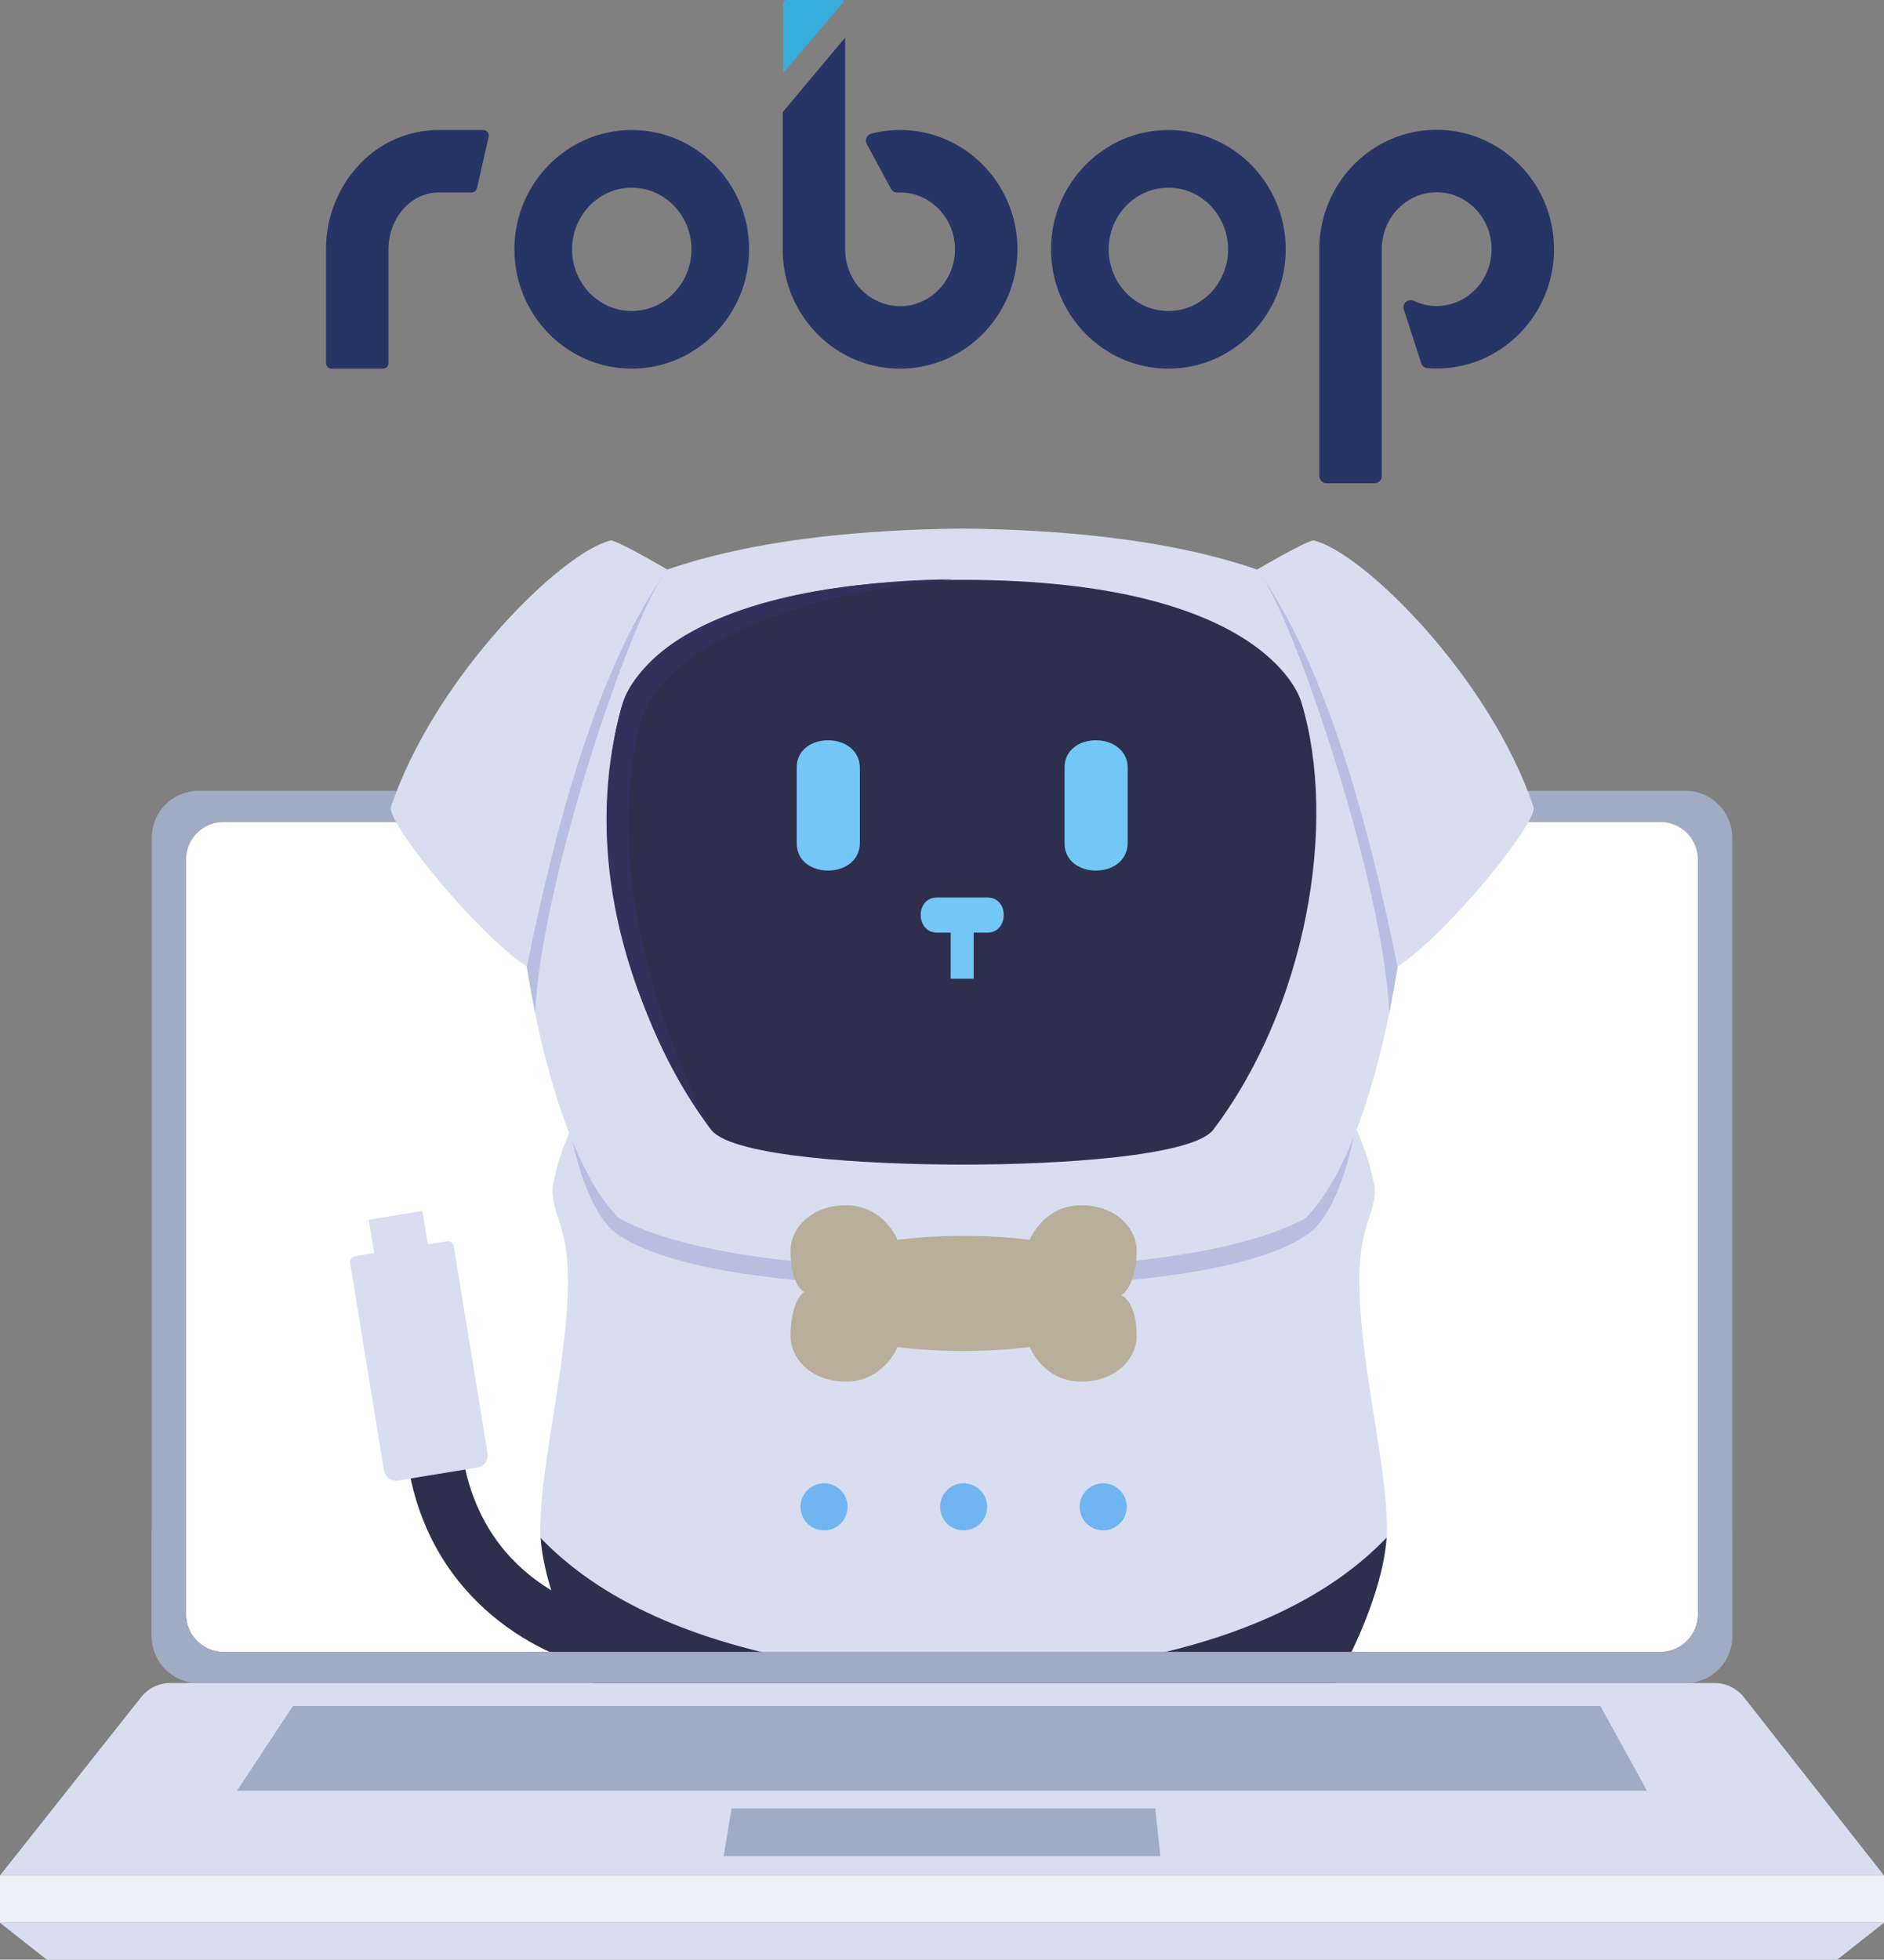 <svg xmlns="http://www.w3.org/2000/svg" xmlns:xlink="http://www.w3.org/1999/xlink" width="680.731" height="707.848" viewBox="0 0 680.731 707.848">
  <rect x="0" y="0" width="680.731" height="707.848" fill="#808080" stroke="none"/>
  <defs>
    <clipPath id="clip-path">
      <rect id="長方形_94" data-name="長方形 94" width="680.731" height="516.936" fill="none"/>
    </clipPath>
    <clipPath id="clip-path-2">
      <rect id="長方形_104" data-name="長方形 104" width="443.701" height="174.538" fill="none"/>
    </clipPath>
  </defs>
  <g id="mv_img01" transform="translate(-2785.462 -145.82)">
    <g id="グループ_698" data-name="グループ 698" transform="translate(2785.462 336.733)">
      <g id="グループ_375" data-name="グループ 375" clip-path="url(#clip-path)">
        <path id="パス_117" data-name="パス 117" d="M570.348,28.02H33.129A16.905,16.905,0,0,0,16.223,44.926V333.379a16.9,16.9,0,0,0,16.906,16.906H570.348a16.905,16.905,0,0,0,16.906-16.906V44.926A16.907,16.907,0,0,0,570.348,28.02m4.511,297.471a13.525,13.525,0,0,1-13.525,13.524H42.143a13.525,13.525,0,0,1-13.524-13.524V52.814A13.525,13.525,0,0,1,42.143,39.289H561.334a13.525,13.525,0,0,1,13.525,13.524Z" transform="translate(38.629 66.719)" fill="#a0abc4"/>
        <path id="パス_118" data-name="パス 118" d="M552.6,331.079H33.412a13.525,13.525,0,0,1-13.524-13.524V44.877A13.525,13.525,0,0,1,33.412,31.353H552.6a13.525,13.525,0,0,1,13.524,13.524V317.554A13.525,13.525,0,0,1,552.6,331.079" transform="translate(47.356 74.655)" fill="#fff"/>
        <path id="パス_119" data-name="パス 119" d="M108.986,172.469c-20.4-2.9-61.7-21.168-72-69.564l19.562-4.164c9.917,46.585,53.447,53.655,55.3,53.934Z" transform="translate(111.351 240.072)" fill="#2e2f4d"/>
        <rect id="長方形_92" data-name="長方形 92" width="19.659" height="20.86" transform="translate(133.218 249.65) rotate(-9.263)" fill="#d8def0"/>
        <path id="パス_120" data-name="パス 120" d="M83.435,157.895l-28.689,4.683a4.446,4.446,0,0,1-5.1-3.672l-12.206-74.8a2.222,2.222,0,0,1,1.836-2.549l33.074-5.4A2.221,2.221,0,0,1,74.9,78l12.2,74.8a4.443,4.443,0,0,1-3.669,5.1" transform="translate(89.076 181.282)" fill="#d8def0"/>
        <path id="パス_121" data-name="パス 121" d="M102.979,130.841Z" transform="translate(245.198 311.547)" fill="#dee6eb"/>
        <path id="パス_122" data-name="パス 122" d="M210.647,262.867c24.865,0,108.906-3.648,152.9-49.767a44.6,44.6,0,0,0-.064-7.533c-.46-23.6-13.579-72.322-8.7-98.9,1.68-9.163,4.615-12.179,4.483-19.891a87.656,87.656,0,0,0-7.648-23.208H69.79a87.8,87.8,0,0,0-7.648,23.208c-.128,7.712,2.8,10.728,4.483,19.891,4.879,26.582-8.24,75.3-8.7,98.9a44.738,44.738,0,0,0-.054,7.662c44.056,46,127.911,49.638,152.776,49.638" transform="translate(137.473 151.353)" fill="#d8def0"/>
        <path id="パス_123" data-name="パス 123" d="M212.048,64.254v-.047s-3.483.01-9.386.024c-5.9-.014-9.386-.024-9.386-.024v.047c-40.469.1-132.313.358-132.313.551,0,0,4.815,28.679,16.929,37.182,25.754,18.075,98.725,19.222,124.77,19.032,26.041.189,99.016-.957,124.77-19.032,12.114-8.5,16.929-37.182,16.929-37.182,0-.193-91.841-.446-132.313-.551" transform="translate(145.16 152.884)" fill="#b8bee0"/>
        <path id="パス_124" data-name="パス 124" d="M375.426,56.745S368.22,1.694,217.226,0h-.565C65.668,1.694,58.463,56.745,58.463,56.745c-11.3,57.7,5.379,163.94,34.552,192.419,35.921,19.482,117.075,18.2,123.928,18.031,6.857.166,88.011,1.451,123.932-18.031,29.172-28.479,45.851-134.717,34.552-192.419" transform="translate(130.724)" fill="#d8def0"/>
        <path id="パス_125" data-name="パス 125" d="M315.465,49.653S304.5,5.479,192.934,5.479,70.405,49.653,70.405,49.653C57,93.686,68.735,160.138,102.485,204.441c8.108,9.261,54.852,12.26,90.827,12.26s82.026-3.148,90.073-12.26c33.754-44.3,45.486-110.755,32.08-154.788" transform="translate(154.733 13.046)" fill="#2e2f4d"/>
        <path id="パス_126" data-name="パス 126" d="M102.883,204.541S47.886,134.1,70.1,52.019C85.592,3.862,189.954,5.444,189.954,5.444S80.98,12.761,75.442,64.644c-13.748,67.443,27.441,139.9,27.441,139.9" transform="translate(154.332 12.949)" fill="#31325c"/>
        <path id="パス_127" data-name="パス 127" d="M109.9,66.637h-8.3V45.484c0-6.908,8.3-6.908,8.3,0Z" transform="translate(241.917 95.968)" fill="#72c7f7"/>
        <path id="パス_128" data-name="パス 128" d="M122.769,39.427v-.01H104.02v.01c-7.547.21-7.472,12.392,0,12.659V52.1h18.748v-.014c7.472-.267,7.547-12.449,0-12.659" transform="translate(234.274 93.857)" fill="#72c7f7"/>
        <path id="パス_129" data-name="パス 129" d="M107.957,46.154V32.579c-.132-13.3-22.948-13.264-22.816,0v27.15c-.132,13.264,22.684,13.3,22.816,0V46.154Z" transform="translate(202.73 53.856)" fill="#72c7f7"/>
        <path id="パス_130" data-name="パス 130" d="M136.58,46.154V32.579c-.132-13.3-22.948-13.264-22.816,0v27.15c-.132,13.264,22.684,13.3,22.816,0V46.154Z" transform="translate(270.885 53.856)" fill="#72c7f7"/>
        <path id="パス_131" data-name="パス 131" d="M60.507,164.774C62.09,119.484,95.035,20.489,108.215,4.381L89.96,8.357,55.811,135.923c.328,4.632,2.593,18.343,4.7,28.851" transform="translate(132.893 10.432)" fill="#b8bee0"/>
        <path id="パス_132" data-name="パス 132" d="M141.7,11.793S125.239,2.066,121.4,1.268C103.91,5.139,57.647,50.446,41.759,97.782c-.642,6.346,31.039,45.452,49.216,57.455,11.983-59.126,27.617-111.2,50.724-143.444" transform="translate(99.41 3.019)" fill="#d8def0"/>
        <path id="パス_133" data-name="パス 133" d="M182.054,164.774c-1.582-45.29-34.528-144.286-47.708-160.393L152.6,8.357,186.75,135.923c-.328,4.632-2.593,18.343-4.7,28.851" transform="translate(319.894 10.432)" fill="#b8bee0"/>
        <path id="パス_134" data-name="パス 134" d="M134.346,11.793s16.459-9.727,20.3-10.525c17.487,3.871,63.751,49.178,79.639,96.514.642,6.346-31.039,45.452-49.216,57.455-11.983-59.126-27.617-111.2-50.724-143.444" transform="translate(319.894 3.019)" fill="#d8def0"/>
        <path id="パス_135" data-name="パス 135" d="M203.957,104.775c.977-.443,5.636-4.541,5.555-16.358-.047-7.073-6.634-16.118-20.077-16.118s-18.444,12.24-18.444,12.24v.227a199.963,199.963,0,0,0-47.982.02v-.247s-5-12.24-18.444-12.24-20.03,9.044-20.077,16.118c-.081,11.817,4,14.752,4.974,15.195-.977.443-5.055,4.412-4.974,16.229.047,7.073,6.634,16.118,20.077,16.118s18.444-12.24,18.444-12.24v-.227a200.133,200.133,0,0,0,47.982-.017v.243s5,12.24,18.444,12.24,20.03-9.044,20.077-16.118c.081-11.817-4.578-14.623-5.555-15.066" transform="translate(201.175 172.152)" fill="#b8ae99"/>
        <path id="パス_136" data-name="パス 136" d="M102.553,110.5a8.5,8.5,0,1,1-8.5-8.5,8.5,8.5,0,0,1,8.5,8.5" transform="translate(203.695 242.862)" fill="#70b4f2"/>
        <path id="パス_137" data-name="パス 137" d="M117.469,110.5a8.5,8.5,0,1,1-8.5-8.5,8.5,8.5,0,0,1,8.5,8.5" transform="translate(239.212 242.862)" fill="#70b4f2"/>
        <path id="パス_138" data-name="パス 138" d="M132.385,110.5a8.5,8.5,0,1,1-8.5-8.5,8.5,8.5,0,0,1,8.5,8.5" transform="translate(274.729 242.862)" fill="#70b4f2"/>
        <path id="パス_139" data-name="パス 139" d="M340.159,167.927c.115-.169.233-.348.352-.524.176-.257.348-.517.527-.788.132-.2.267-.413.4-.622.169-.26.341-.524.514-.8.145-.233.294-.467.443-.707l.5-.808c.159-.26.321-.524.483-.795s.318-.534.477-.8c.176-.294.348-.588.524-.893.145-.25.294-.507.439-.761.193-.338.389-.676.585-1.024.1-.186.213-.382.318-.571,1.16-2.076,2.35-4.311,3.537-6.671.051-.1.1-.21.159-.314.274-.551.551-1.112.825-1.677.064-.128.128-.257.193-.389.277-.571.551-1.146.828-1.731.054-.115.112-.233.166-.352q.426-.908.849-1.833c.041-.084.078-.172.118-.257.3-.656.6-1.315.886-1.981l.024-.047c5.068-11.519,9.372-24.567,10.143-35.782v-.007c-43.988,46.118-128.029,49.767-152.894,49.767s-108.72-3.641-152.776-49.635l0,.01c.849,11.885,5.636,25.8,11.09,37.777.027.061.054.118.078.176q.436.948.876,1.883l.142.3c.281.6.565,1.183.845,1.768.057.115.115.23.169.345.281.575.561,1.146.845,1.707.047.1.1.2.145.294.294.578.585,1.153.876,1.718l.01.02q1.359,2.627,2.688,5c.091.162.183.328.274.49.2.362.4.71.605,1.062.139.24.277.484.416.72.179.311.358.612.538.916.156.26.311.524.463.778.166.274.331.544.494.811s.325.531.487.791l.45.717c.169.267.338.531.5.788.135.213.274.423.406.626.176.271.348.527.521.781.118.179.24.358.358.531.186.274.368.534.551.791.095.135.193.277.284.409.27.375.534.737.788,1.072a11.339,11.339,0,0,0,1.887,1.221c.609.321,1.309.639,2.073.953q.989.406,2.147.808c.429.145.872.294,1.332.44,2.326.737,5.065,1.454,8.145,2.144,1.336.3,2.725.592,4.186.883.095.017.2.037.3.057q1.846.36,3.817.713,2.135.38,4.406.751c.531.088,1.072.172,1.613.257.767.122,1.542.24,2.33.358,2.827.426,5.772.835,8.818,1.227l1.42.183q2.668.335,5.427.656c.429.051.859.1,1.292.149,4.267.483,8.673.937,13.156,1.356q1.664.157,3.344.3,1.988.177,3.993.345,1.75.147,3.51.287c12.3.974,24.858,1.684,36.6,2.079q3.941.132,7.743.213,3.439.076,6.739.112c1.1.014,2.188.02,3.259.027h.392c45.534-.159,117.311-6.755,127.925-15.523.257-.335.521-.7.791-1.075.091-.128.189-.267.281-.4.186-.257.368-.521.558-.8" transform="translate(137.569 256.661)" fill="#2e2f4d"/>
        <rect id="長方形_93" data-name="長方形 93" width="680.731" height="17.095" transform="translate(0 486.506)" fill="#eef0f8"/>
        <path id="パス_140" data-name="パス 140" d="M663.808,162.28H16.923L0,148.945H680.731Z" transform="translate(0.001 354.656)" fill="#d8def0"/>
        <path id="パス_141" data-name="パス 141" d="M680.731,192.835H0l50.974-64.373a13.529,13.529,0,0,1,10.6-5.129H619.5a13.516,13.516,0,0,1,10.63,5.166Z" transform="translate(0 293.671)" fill="#d8def0"/>
        <path id="パス_142" data-name="パス 142" d="M534.756,156.39H25.333L45.552,125.78H517.925Z" transform="translate(60.321 299.498)" fill="#a0abc4"/>
        <path id="パス_143" data-name="パス 143" d="M235.12,154H77.333l2.877-17.278H233.29Z" transform="translate(184.139 325.555)" fill="#a0abc4"/>
        <path id="パス_144" data-name="パス 144" d="M574.858,137.828a13.525,13.525,0,0,1-13.525,13.524H42.143a13.525,13.525,0,0,1-13.524-13.524V106.833h-12.4v38.883a16.9,16.9,0,0,0,16.906,16.906H570.348a16.905,16.905,0,0,0,16.906-16.906V106.833h-12.4Z" transform="translate(38.629 254.382)" fill="#a0abc4"/>
      </g>
    </g>
    <g id="グループ_699" data-name="グループ 699" transform="translate(2903.27 145.82)">
      <g id="グループ_385" data-name="グループ 385" clip-path="url(#clip-path-2)">
        <path id="パス_152" data-name="パス 152" d="M662.744,81.046a41.782,41.782,0,0,0-29.737,12.386,43.2,43.2,0,0,0-12.643,29.948l-.019.768v81.943a2.606,2.606,0,0,0,2.6,2.6H640.3a2.606,2.606,0,0,0,2.6-2.6V124.147c0-11.325,8.9-20.538,19.835-20.538s19.835,9.213,19.835,20.539-8.9,20.539-19.835,20.539a19.028,19.028,0,0,1-8.259-1.872,2.638,2.638,0,0,0-3.226.82,2.572,2.572,0,0,0-.367,2.328l6.25,19.356a2.593,2.593,0,0,0,2.262,1.8c1.125.09,2.249.136,3.34.136,23.379,0,42.4-19.335,42.4-43.1s-19.02-43.1-42.4-43.1" transform="translate(-261.441 -34.156)" fill="#273466"/>
        <path id="パス_153" data-name="パス 153" d="M160.035,81.171c-23.379,0-42.4,19.335-42.4,43.1s19.021,43.1,42.4,43.1,42.4-19.335,42.4-43.1-19.021-43.1-42.4-43.1m0,65.377c-11.895,0-21.571-9.992-21.571-22.274S148.141,102,160.035,102s21.571,9.992,21.571,22.274-9.677,22.274-21.571,22.274" transform="translate(-49.577 -34.209)" fill="#273466"/>
        <path id="パス_154" data-name="パス 154" d="M495.174,81.171c-23.379,0-42.4,19.335-42.4,43.1s19.02,43.1,42.4,43.1,42.4-19.335,42.4-43.1-19.02-43.1-42.4-43.1m21.572,43.1c0,12.282-9.677,22.274-21.572,22.274S473.6,136.555,473.6,124.273,483.28,102,495.174,102s21.572,9.992,21.572,22.274" transform="translate(-190.82 -34.209)" fill="#273466"/>
        <path id="パス_155" data-name="パス 155" d="M58.36,81.936a2.016,2.016,0,0,0-1.583-.762H40.636A39.263,39.263,0,0,0,11.17,94.621a43.115,43.115,0,0,0-4.254,5.6A44.73,44.73,0,0,0,0,124.275v41.076a2.028,2.028,0,0,0,2.025,2.025H20.539a2.027,2.027,0,0,0,2.025-2.025V124.275c0-11.3,8.11-20.518,18.076-20.538H52.556a2.016,2.016,0,0,0,1.975-1.575l4.22-18.514a2.014,2.014,0,0,0-.391-1.713" transform="translate(0 -34.21)" fill="#273466"/>
        <path id="パス_156" data-name="パス 156" d="M327.606,56.856a41.785,41.785,0,0,0-10.356,1.307,2.608,2.608,0,0,0-1.655,3.765l8.723,16.154a2.626,2.626,0,0,0,2.437,1.36c.282-.014.566-.023.851-.023,10.938,0,19.836,9.213,19.836,20.539s-8.9,20.539-19.836,20.539a19.952,19.952,0,0,1-19.24-15.551,21.411,21.411,0,0,1-.595-5.026V23.476l-22.56,26.912,0,50.113A43.2,43.2,0,0,0,297.8,130.6a41.785,41.785,0,0,0,29.811,12.456c23.379,0,42.4-19.336,42.4-43.1s-19.02-43.1-42.4-43.1" transform="translate(-120.201 -9.894)" fill="#273466"/>
        <path id="パス_157" data-name="パス 157" d="M307.469.5A1.3,1.3,0,0,0,306.45,0H286.794a1.31,1.31,0,0,0-1.31,1.31l0,25.113Z" transform="translate(-120.316)" fill="#36acdb"/>
      </g>
    </g>
  </g>
</svg>
